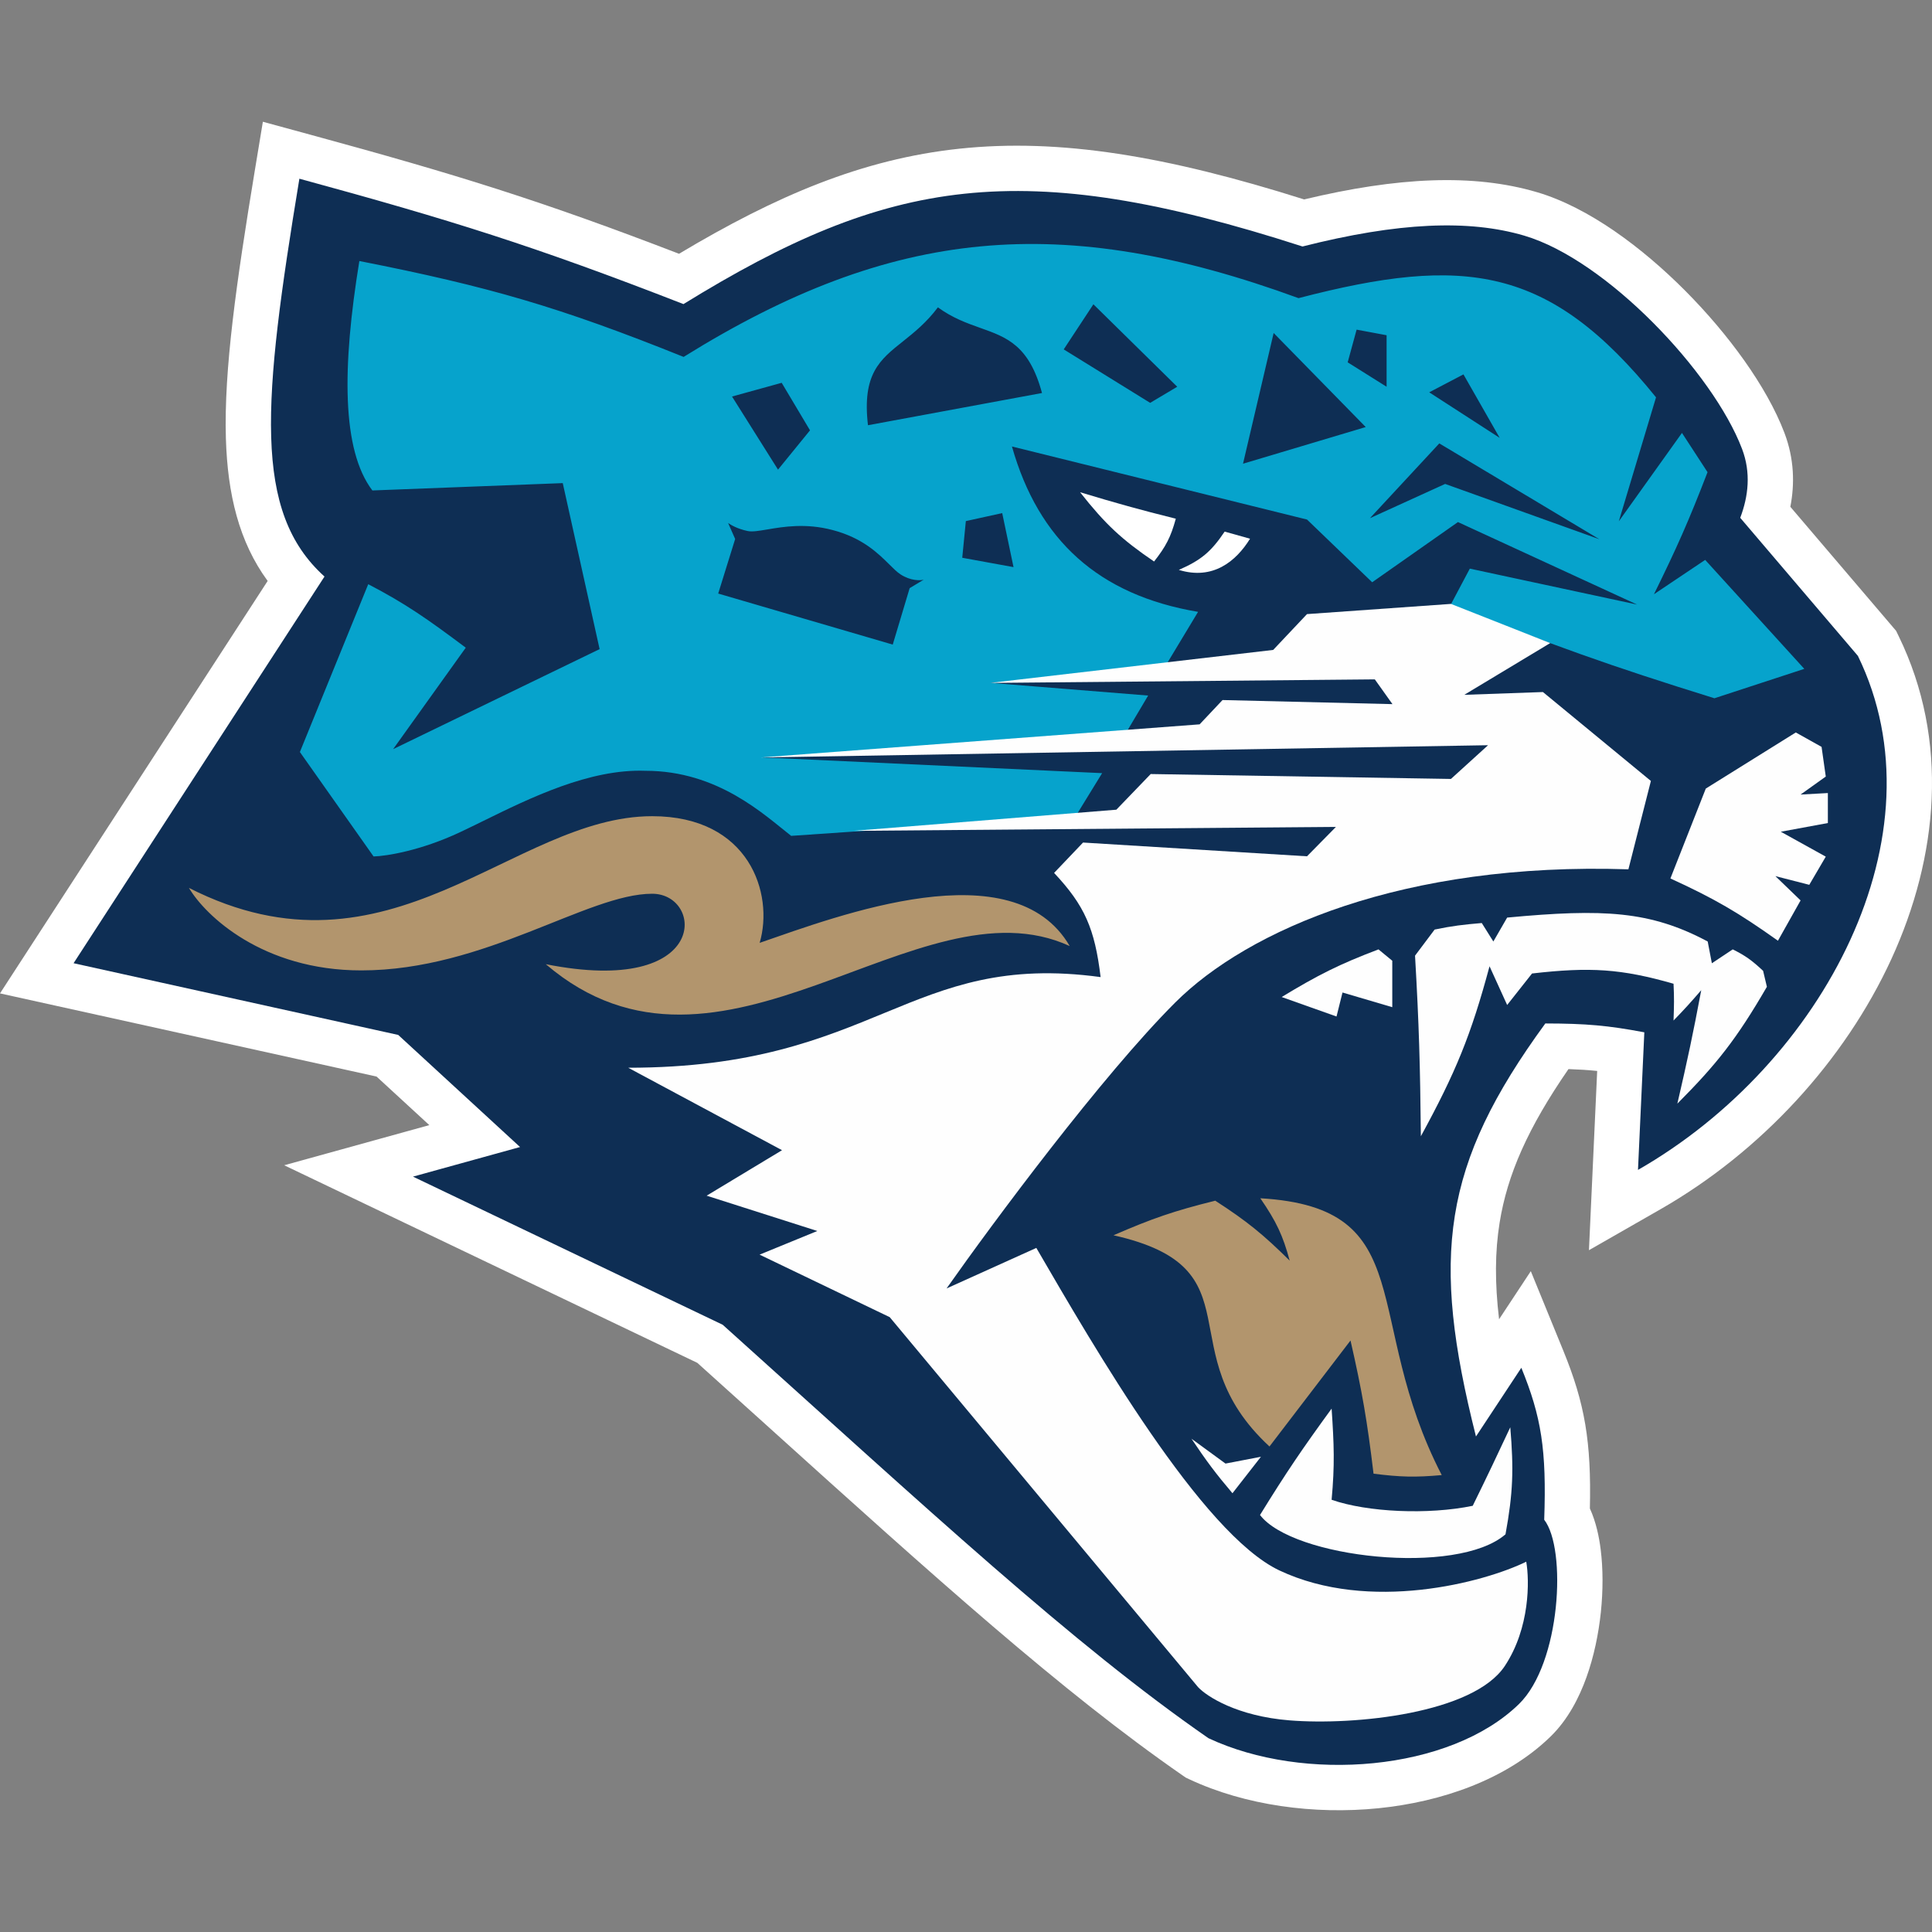 <svg width="50" height="50" viewBox="0 0 50 50" fill="none" xmlns="http://www.w3.org/2000/svg">
<rect x="0" y="0" width="50" height="50" fill="#808080" stroke="none"/>
<g clip-path="url(#clip0_4472_242)">
<path d="M6.927 15.035C6.185 14.023 5.889 12.789 5.846 11.346C5.793 9.57 6.119 7.301 6.591 4.434L6.803 3.151L8.057 3.493C11.804 4.514 13.996 5.19 17.573 6.568C20.086 5.066 22.317 4.115 24.833 3.848C27.424 3.573 30.196 4.037 33.751 5.161C36.161 4.584 38.127 4.486 39.781 4.975C41.12 5.37 42.507 6.414 43.611 7.522C44.722 8.638 45.722 9.997 46.18 11.2C46.437 11.876 46.448 12.529 46.334 13.116L49.071 16.326L49.136 16.46C50.456 19.165 50.159 22.182 48.95 24.817C47.741 27.449 45.583 29.801 42.974 31.295L41.122 32.355L41.335 27.716C41.1 27.692 40.864 27.677 40.592 27.668C39.544 29.186 39.01 30.396 38.81 31.643C38.689 32.397 38.684 33.202 38.796 34.142L39.617 32.898L40.458 34.955C41.017 36.324 41.185 37.311 41.146 39.039C41.308 39.395 41.385 39.779 41.425 40.098C41.489 40.602 41.488 41.167 41.43 41.724C41.371 42.283 41.251 42.87 41.056 43.412C40.866 43.941 40.576 44.504 40.133 44.937C38.984 46.059 37.303 46.633 35.667 46.798C34.017 46.963 32.235 46.73 30.776 46.046L30.687 46.004L30.606 45.948C27.482 43.784 24.196 40.819 19.902 36.943L19.898 36.939C19.3 36.4 18.684 35.844 18.046 35.27L7.355 30.157L11.111 29.118L9.745 27.861L0 25.709L6.927 15.035Z" fill="white"/>
<path d="M8.398 14.921L1.904 24.928L10.306 26.784L13.459 29.685L10.688 30.451L18.704 34.285C24.039 39.082 27.764 42.553 31.274 44.984C33.744 46.143 37.525 45.844 39.313 44.098C40.392 43.044 40.551 40.086 39.964 39.331C40.028 37.516 39.889 36.664 39.372 35.398L38.198 37.176C37.022 32.515 37.319 30.149 39.993 26.487C41.057 26.489 41.609 26.539 42.555 26.716L42.391 30.277C47.196 27.527 50.337 21.596 48.082 16.974L45.037 13.401C45.248 12.844 45.319 12.235 45.084 11.617C44.33 9.634 41.572 6.726 39.449 6.099C38.013 5.675 36.184 5.752 33.709 6.379C26.42 4.025 22.999 4.596 17.688 7.87C13.829 6.367 11.65 5.688 7.748 4.625C6.796 10.403 6.537 13.244 8.398 14.921Z" fill="#0E2E54"/>
<path d="M9.35 25.114C6.79 25.114 5.31 23.691 4.89 22.979C10.101 25.626 13.266 21.123 16.878 21.123C19.393 21.123 20.034 23.13 19.66 24.401C21.709 23.694 26.226 21.974 27.684 24.484C23.759 22.675 18.65 28.823 14.125 24.953C18.388 25.801 18.217 23.13 16.878 23.13C15.204 23.13 12.55 25.114 9.35 25.114Z" fill="#B2956D"/>
<path d="M31.451 31.074C30.383 31.338 29.816 31.535 28.817 31.969C32.617 32.821 30.188 34.971 32.854 37.435L34.951 34.692C35.252 36.009 35.382 36.763 35.547 38.139C36.236 38.226 36.623 38.237 37.312 38.175C35.217 34.12 36.792 31.255 32.617 31.011C33.035 31.619 33.2 31.972 33.377 32.625C32.691 31.946 32.271 31.604 31.451 31.074Z" fill="#B2956D"/>
<path d="M29.867 14.532C29.032 13.963 28.611 13.574 27.952 12.739C28.918 13.03 29.461 13.182 30.43 13.424C30.299 13.902 30.173 14.143 29.867 14.532Z" fill="white"/>
<path d="M31.694 13.758C31.34 14.285 31.078 14.499 30.508 14.749C31.387 15.019 31.986 14.532 32.351 13.942L31.694 13.758Z" fill="white"/>
<path d="M35.675 24.57C34.661 24.955 34.114 25.23 33.17 25.803L34.589 26.307L34.744 25.686L36.032 26.066V24.864L35.675 24.57Z" fill="#FEFEFE"/>
<path d="M37.128 24.057L36.621 24.732C36.725 26.533 36.753 27.559 36.772 29.406C37.675 27.751 38.07 26.79 38.549 25.007L39.005 26.009L39.649 25.194C41.153 25.021 41.957 25.071 43.311 25.459C43.329 25.814 43.325 26.026 43.311 26.411C43.596 26.118 43.751 25.946 44.028 25.626C43.813 26.771 43.676 27.414 43.41 28.562C44.429 27.54 44.944 26.888 45.727 25.538L45.629 25.125C45.338 24.853 45.167 24.73 44.843 24.57L44.303 24.929L44.195 24.366C42.71 23.574 41.5 23.513 39.005 23.747L38.648 24.366L38.348 23.888C37.882 23.928 37.586 23.961 37.128 24.057Z" fill="#FEFEFE"/>
<path d="M46.013 24.346C44.993 23.621 44.39 23.266 43.23 22.734L44.146 20.408L46.475 18.956L47.142 19.329L47.251 20.097L46.599 20.563L47.305 20.524V21.3L46.087 21.525L47.251 22.17L46.824 22.899L45.947 22.674L46.599 23.303L46.013 24.346Z" fill="#FEFEFE"/>
<path d="M31.896 38.645C31.456 38.126 31.225 37.815 30.835 37.234L31.716 37.877L32.633 37.701L31.896 38.645Z" fill="#FEFEFE"/>
<path d="M34.462 36.455C33.709 37.489 33.3 38.087 32.609 39.208C33.455 40.321 37.709 40.794 38.962 39.708C39.159 38.634 39.177 38.027 39.086 36.938C38.719 37.721 38.51 38.163 38.114 38.97C36.961 39.208 35.386 39.137 34.462 38.814C34.545 37.912 34.525 37.391 34.462 36.455Z" fill="#FEFEFE"/>
<path fill-rule="evenodd" clip-rule="evenodd" d="M9.3 6.755C8.852 9.503 8.841 11.646 9.637 12.693L14.564 12.503L15.518 16.799L10.174 19.388L12.054 16.762C11.056 16.015 10.499 15.624 9.53 15.119L7.761 19.462L9.668 22.165C9.987 22.157 10.883 22.019 11.908 21.536C12.095 21.448 12.293 21.351 12.501 21.249C13.718 20.651 15.258 19.894 16.705 19.948C18.587 19.948 19.783 21.092 20.475 21.632L27.836 21.127L28.523 20.009L19.716 19.601L29.118 19.005L29.714 18.001L25.628 17.672L30.067 17.393L31.006 15.835C28.43 15.4 26.877 13.981 26.189 11.555L33.826 13.446L35.512 15.069L37.732 13.511L42.367 15.646L38.039 14.716L37.546 15.646C40.157 16.691 41.649 17.226 44.369 18.071L46.695 17.31L44.13 14.49L42.804 15.379C43.394 14.181 43.701 13.491 44.191 12.22L43.529 11.204L41.895 13.491L42.858 10.283C40.101 6.873 37.906 6.596 33.606 7.716C27.484 5.478 23.098 5.874 17.692 9.237C14.49 7.949 12.65 7.415 9.3 6.755ZM27.529 9.042L28.297 7.875L30.467 10.009L29.766 10.426L27.529 9.042ZM20.135 12.154L18.945 10.262L20.23 9.907L20.963 11.137L20.135 12.154ZM24.903 14.435L24.996 13.486L25.937 13.279L26.23 14.677L24.903 14.435ZM32.169 12.001L32.962 8.618L35.345 11.052L32.169 12.001ZM35.109 8.531L34.878 9.377L35.885 10.009V8.676L35.109 8.531ZM37.874 9.689L36.988 10.153L38.812 11.332L37.874 9.689ZM35.453 13.411L37.249 11.475L41.393 13.956L37.4 12.524L35.453 13.411ZM26.967 10.171L22.463 11.005C22.308 9.678 22.769 9.311 23.369 8.834C23.656 8.605 23.975 8.351 24.273 7.954C24.655 8.233 25.027 8.364 25.372 8.487C26.056 8.73 26.634 8.935 26.967 10.171ZM18.587 15.361L23.104 16.682L23.542 15.221L23.906 15.002C23.814 15.027 23.565 15.034 23.304 14.864C23.215 14.806 23.123 14.714 23.015 14.607C22.727 14.322 22.324 13.921 21.55 13.718C20.851 13.533 20.272 13.632 19.859 13.702C19.64 13.739 19.468 13.768 19.35 13.743C19.078 13.685 18.919 13.587 18.844 13.536L19.026 13.949L18.587 15.361Z" fill="#06A3CC"/>
<path d="M35.58 17.582L25.624 17.674L32.95 16.82L33.825 15.893L37.55 15.629L40.119 16.643L37.895 17.982L39.931 17.91L42.725 20.211L42.143 22.498C36.326 22.305 32.294 24.065 30.41 25.95C28.525 27.834 25.704 31.63 24.497 33.345L26.82 32.296C28.314 34.865 31.101 39.695 33.111 40.643C35.444 41.743 38.408 40.951 39.499 40.417C39.585 40.906 39.596 42.13 38.946 43.113C38.134 44.343 35.066 44.659 33.374 44.523C32.02 44.415 31.232 43.905 31.006 43.663L23.026 34.088L19.658 32.47L21.152 31.858L18.288 30.944L20.239 29.767L16.258 27.633C22.691 27.633 23.499 24.609 28.484 25.287C28.332 24.034 28.074 23.438 27.28 22.591L28.029 21.805L33.825 22.161L34.574 21.4L22.095 21.502L28.891 20.955L29.78 20.032L37.55 20.159L38.511 19.286L19.687 19.603L31.046 18.746L31.639 18.117L36.037 18.223L35.58 17.582Z" fill="#FEFEFE"/>
</g>
<defs>
<clipPath id="clip0_4472_242">
<rect width="50" height="50" fill="white"/>
</clipPath>
</defs>
</svg>
